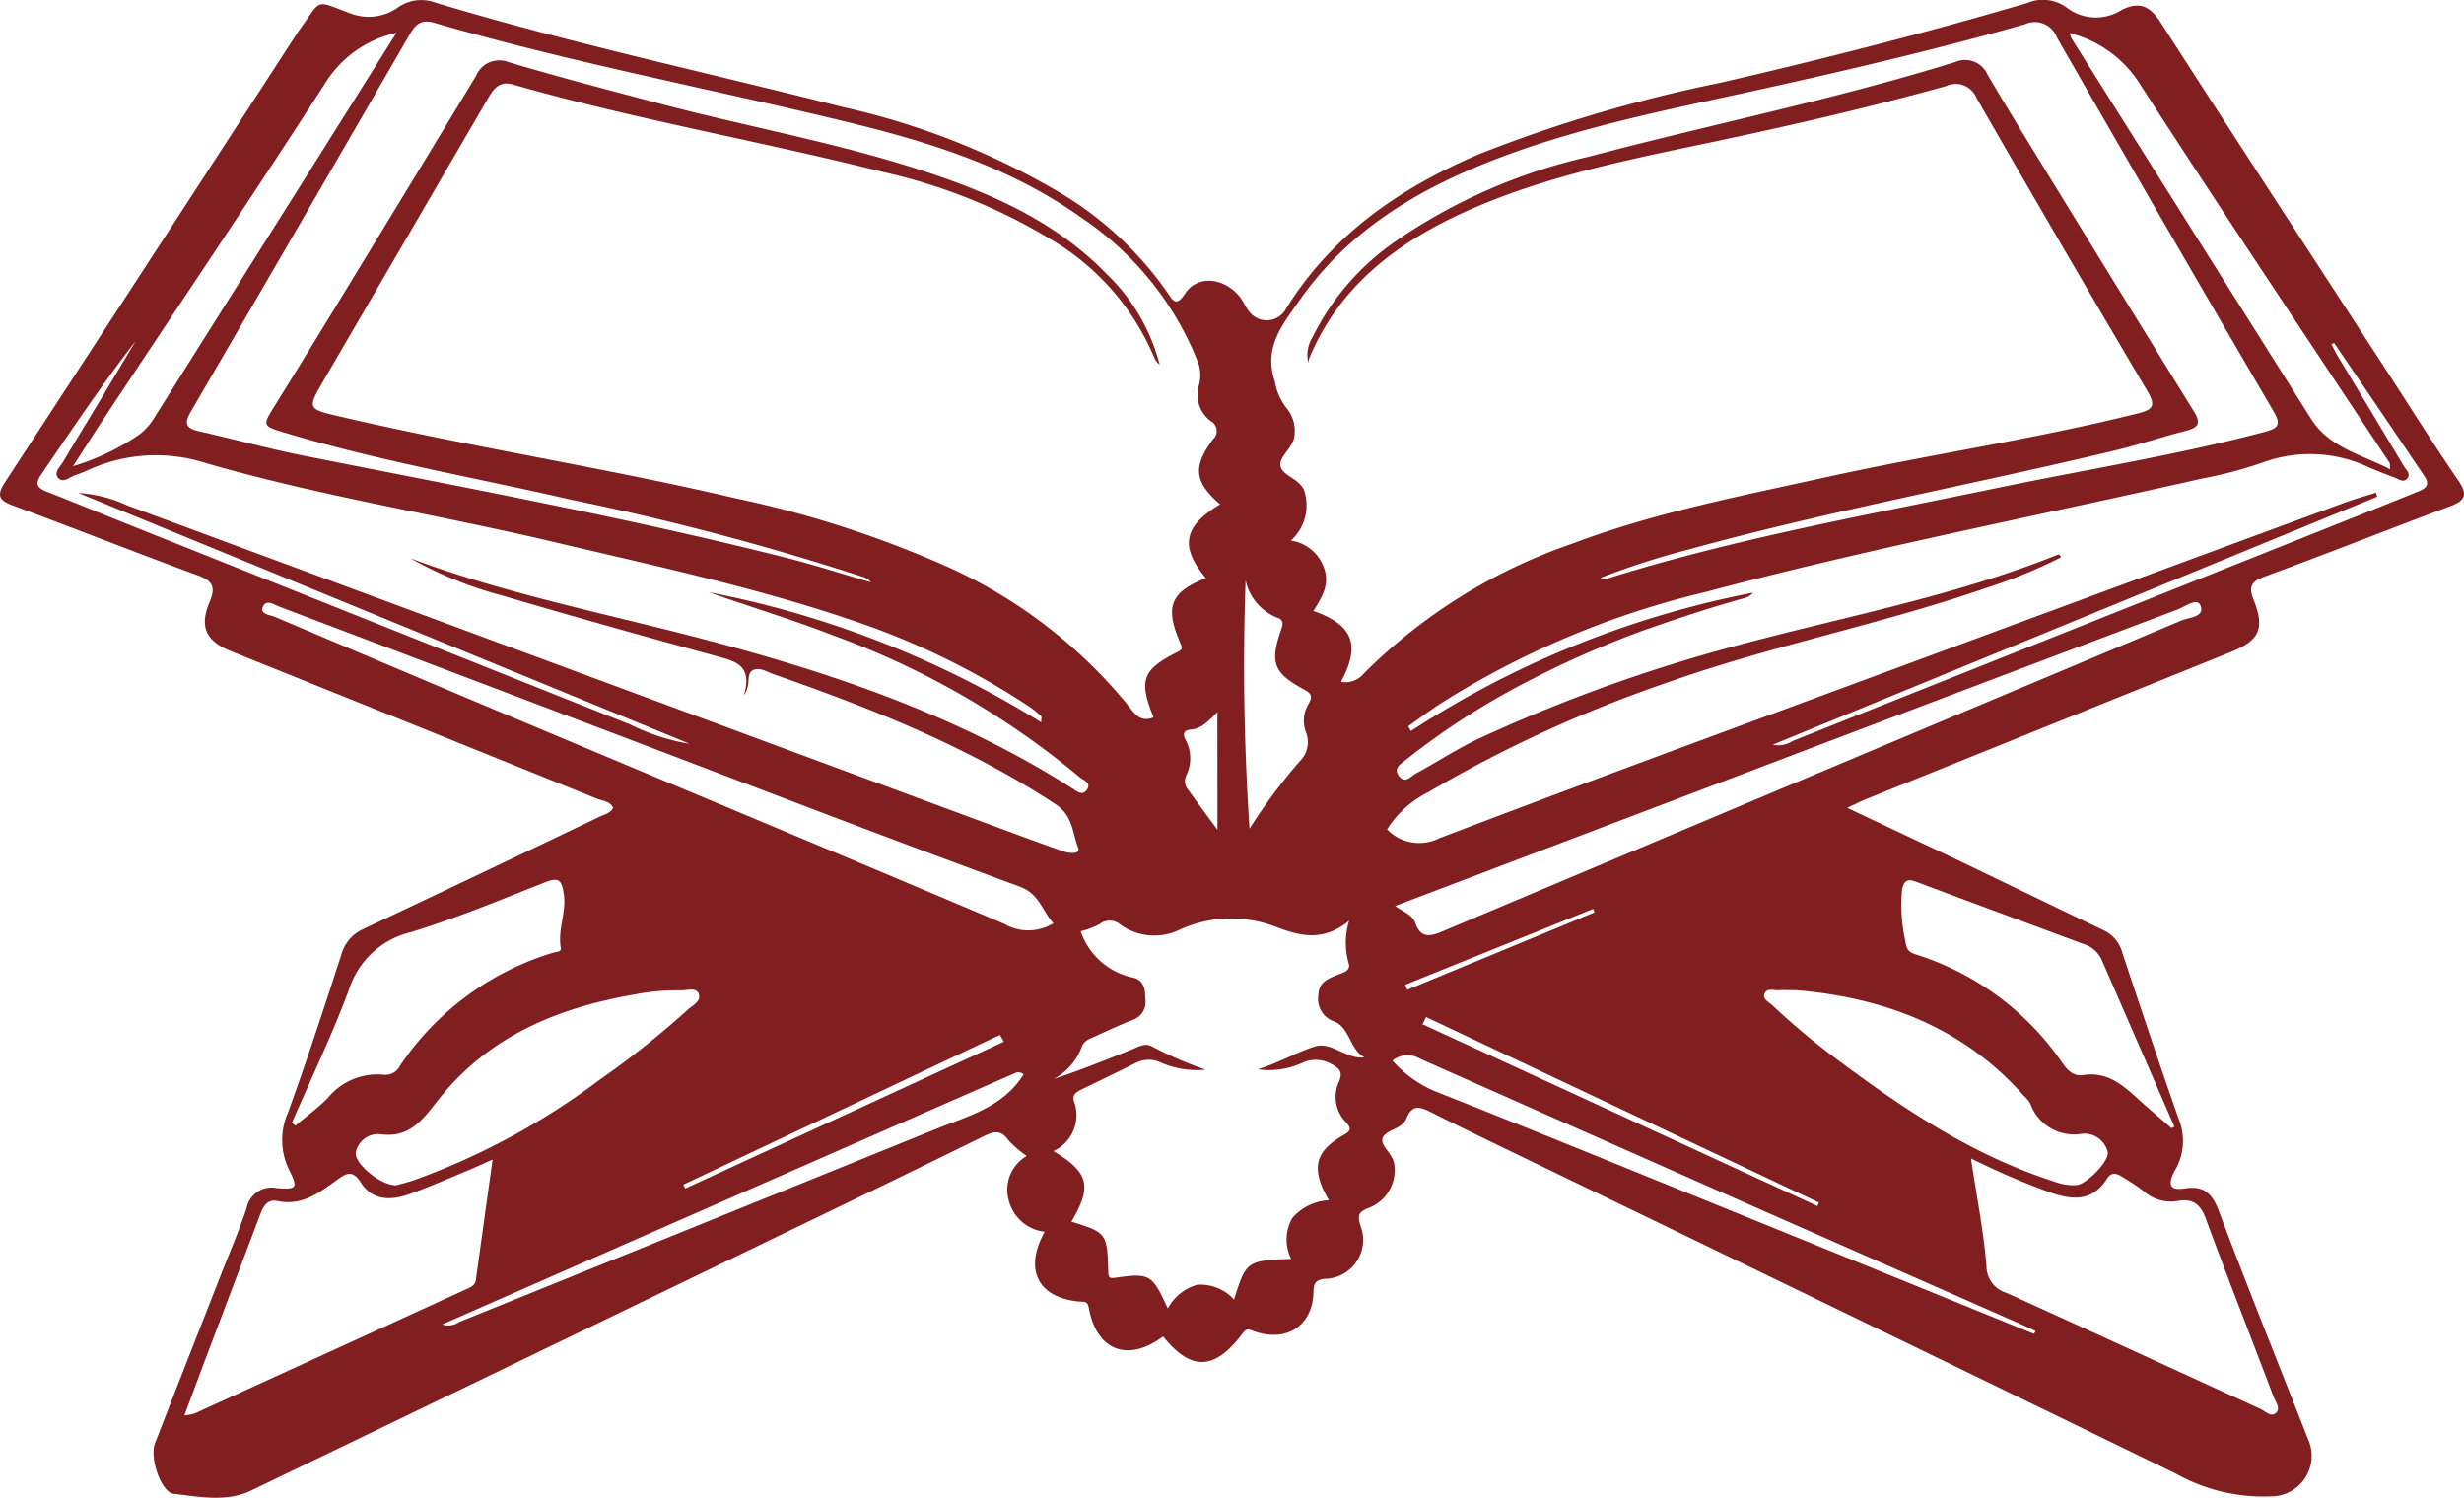 <svg xmlns="http://www.w3.org/2000/svg" width="164.487" height="99.991" viewBox="0 0 164.487 99.991">
  <path id="icon_vedanta"
    d="M123.308,53.93c2.665,1.26,5.127,2.412,7.578,3.585,3.177,1.52,6.341,3.064,9.52,4.578a2.305,2.305,0,0,1,1.258,1.473c1.274,3.83,2.549,7.661,3.893,11.467a3.867,3.867,0,0,1-.416,3.181c-.414.834-.348,1.3.714,1.128,1.226-.2,1.808.3,2.252,1.472,1.927,5.11,3.969,10.176,5.965,15.26a2.705,2.705,0,0,1-2.509,3.825,11.922,11.922,0,0,1-6.341-1.533q-21.46-10.443-42.953-20.817c-2.244-1.087-4.495-2.16-6.72-3.283-.726-.366-1.272-.574-1.664.407-.286.716-1.376.751-1.583,1.29s.748,1.081.784,1.857a2.686,2.686,0,0,1-1.728,2.825c-.691.272-.751.506-.536,1.195a2.6,2.6,0,0,1-2.376,3.536c-.621.076-.748.276-.763.883-.054,2.241-1.775,3.369-3.928,2.631-.3-.1-.492-.285-.787.108-1.886,2.508-3.441,2.56-5.325.224-2.342,1.748-4.432.968-4.956-1.893-.092-.5-.328-.408-.637-.436-2.754-.25-3.719-2.11-2.315-4.661a2.794,2.794,0,0,1-2.394-2.09,2.6,2.6,0,0,1,1.2-2.968,7.007,7.007,0,0,1-1.235-1.066c-.489-.692-.965-.582-1.613-.263q-6.073,2.986-12.173,5.919Q35.139,90.656,16.742,99.519c-1.614.773-3.435.408-5.143.21-.851-.1-1.626-2.409-1.254-3.369,1.458-3.765,2.939-7.52,4.411-11.279.577-1.474,1.207-2.931,1.707-4.43a1.693,1.693,0,0,1,2.018-1.329c1.332.1,1.419-.024.84-1.176a4.527,4.527,0,0,1-.1-3.858c1.271-3.495,2.42-7.034,3.57-10.572a2.639,2.639,0,0,1,1.492-1.707q7.893-3.722,15.762-7.494c.311-.148.684-.215.884-.579-.21-.463-.7-.462-1.078-.614q-12.219-4.939-24.447-9.854c-1.644-.663-2.114-1.618-1.415-3.269.442-1.044.184-1.434-.825-1.8C9.043,36.881,4.956,35.268.838,33.739c-.914-.339-1.073-.674-.516-1.527Q10.126,17.2,19.877,2.154c.022-.033.042-.067.065-.1,1.6-2.171.975-2.071,3.452-1.159A3.371,3.371,0,0,0,26.637.448,2.707,2.707,0,0,1,29.1.187c8.949,2.694,18.087,4.654,27.137,6.953a49.879,49.879,0,0,1,14.625,5.786,23.185,23.185,0,0,1,7.064,6.6c.4.6.613.945,1.187.071.816-1.241,2.574-1.093,3.639.21.248.3.39.695.642.994a1.46,1.46,0,0,0,2.394-.089c3.09-5.04,7.694-8.189,13.015-10.449a95.406,95.406,0,0,1,16.036-4.735C121.71,3.943,128.534,2.2,135.294.214a2.68,2.68,0,0,1,2.675.3,3.209,3.209,0,0,0,3.682.141c1.207-.6,1.9-.215,2.605.878,4.966,7.723,9.988,15.411,14.991,23.11,1.617,2.488,3.191,5.005,4.868,7.452.649.947.437,1.328-.55,1.7-4.151,1.555-8.274,3.185-12.434,4.715-.919.338-1.01.719-.68,1.561.752,1.919.376,2.689-1.548,3.465q-12.167,4.908-24.335,9.815c-.353.143-.693.319-1.261.582M81.446,33.671c-1.717-1.5-1.844-2.5-.469-4.344a.746.746,0,0,0-.133-1.2,2.185,2.185,0,0,1-.8-2.436,2.585,2.585,0,0,0-.161-1.733,20.756,20.756,0,0,0-7.695-9.423c-4.632-3.31-9.953-5-15.388-6.328-9.26-2.267-18.647-4.011-27.809-6.685-.925-.27-1.284.158-1.671.827Q20.04,14.933,12.728,27.5c-.463.794-.3,1.1.559,1.293,2.316.518,4.607,1.157,6.934,1.619,10.788,2.141,21.607,4.135,32.277,6.829,1.9.48,3.771,1.088,5.655,1.638a1.239,1.239,0,0,0-.591-.378,179.309,179.309,0,0,0-19.381-5.13c-6.438-1.479-12.959-2.6-19.293-4.522-1.349-.409-1.35-.466-.61-1.659Q20.811,23.105,23.308,19q4.236-6.942,8.452-13.9a1.691,1.691,0,0,1,2.226-.939c3.336.992,6.708,1.869,10.073,2.76,6,1.589,12.143,2.662,18.043,4.645,4.345,1.46,8.478,3.336,11.746,6.7a12.872,12.872,0,0,1,3.568,6.081,1.323,1.323,0,0,1-.4-.559,16.625,16.625,0,0,0-6.963-7.864,37.4,37.4,0,0,0-11.087-4.439c-8.211-2.063-16.568-3.509-24.717-5.84-.91-.26-1.293.268-1.673.921Q27.08,16,21.579,25.44c-1.068,1.84-1.05,1.866,1.069,2.36,8.787,2.048,17.715,3.42,26.5,5.477a70.692,70.692,0,0,1,13.982,4.51,33.089,33.089,0,0,1,12.15,9.273c.419.525.824,1.221,1.725.825-1-2.465-.751-3.165,1.56-4.34.307-.156.407-.21.243-.583-1.074-2.447-.682-3.429,1.685-4.368-1.747-2.114-1.487-3.458.951-4.922m8.073,11.846a1.6,1.6,0,0,0,1.554-.586,36.457,36.457,0,0,1,13.889-8.638c5.506-2.079,11.264-3.183,16.982-4.443,6.878-1.516,13.86-2.528,20.7-4.233.976-.243,1.344-.434.714-1.5q-5.772-9.758-11.418-19.591a1.5,1.5,0,0,0-2.033-.777C124.681,7.2,119.4,8.412,114.09,9.528c-5.462,1.149-10.945,2.236-16.083,4.523-4.647,2.069-8.554,4.964-10.6,9.848a1.83,1.83,0,0,0-.072.32,2.3,2.3,0,0,1,.294-1.728A16.859,16.859,0,0,1,93.171,16.1a37.215,37.215,0,0,1,12.869-5.634c8.146-2.158,16.422-3.818,24.479-6.323A1.641,1.641,0,0,1,132.687,5c1.548,2.625,3.151,5.217,4.745,7.815q4.5,7.337,9.027,14.658c.5.8.281,1.08-.541,1.29-1.572.4-3.114.918-4.691,1.3-9.466,2.272-19.052,4.022-28.445,6.606a52.613,52.613,0,0,0-5.949,1.914c.223.047.3.092.365.073,8.589-2.7,17.443-4.274,26.235-6.1,5.926-1.232,11.912-2.174,17.771-3.731.87-.231,1.09-.469.579-1.343Q144.5,15.022,137.316,2.513a1.578,1.578,0,0,0-2.16-.885c-6.132,1.737-12.337,3.181-18.562,4.545-5.952,1.3-11.936,2.489-17.618,4.8-4.857,1.973-9.161,4.7-12.216,9.066-1.107,1.582-2.438,3.134-1.662,5.414a4.083,4.083,0,0,0,.754,1.755,2.364,2.364,0,0,1,.57,1.759c-.009.877-.994,1.426-.95,2.075.049.724,1.287.869,1.6,1.742a3.158,3.158,0,0,1-.9,3.306A2.758,2.758,0,0,1,88.4,37.957c.383,1.109-.185,1.961-.725,2.828,2.654.941,3.165,2.27,1.844,4.732M47.33,39.54a65.745,65.745,0,0,1,22.178,8.683c0-.258.031-.365,0-.4a6.4,6.4,0,0,0-.729-.6,49.9,49.9,0,0,0-10.453-5.306c-6.942-2.507-14.15-4.03-21.31-5.724-7.739-1.831-15.62-3.061-23.264-5.273a10.869,10.869,0,0,0-7.83.443,8.868,8.868,0,0,1-.882.352c-.39.126-.831.588-1.178.167-.28-.339.155-.722.349-1.049.89-1.5,1.8-2.983,2.694-4.476q1.073-1.784,2.14-3.573C6.8,25.679,4.781,28.7,2.735,31.7c-.412.605-.25.882.386,1.128,1.808.7,3.6,1.447,5.4,2.166q16.759,6.693,33.526,13.367a14.374,14.374,0,0,0,4,1.3L5.235,32.912a9.135,9.135,0,0,1,3.281.839L65.968,55.01c1.67.618,3.341,1.236,5.019,1.831.379.134,1.163.212.983-.248-.388-.991-.335-2.133-1.512-2.906C64.615,49.846,58.2,47.3,51.652,45.015c-.44-.153-.915-.482-1.358-.286-.549.244-.1.939-.634,1.685.577-1.96-.505-2.247-1.712-2.578-4.847-1.326-9.687-2.679-14.508-4.1a26,26,0,0,1-6.045-2.464c6.357,2.376,13,3.676,19.533,5.391,8.639,2.269,17.049,5.115,24.646,9.965.292.186.648.511.944.142.406-.506-.2-.672-.454-.89A54.928,54.928,0,0,0,55.7,42.45c-2.758-1.073-5.592-1.924-8.375-2.91M155.814,22.893l-.174.1c.14.263.268.533.421.787,1.467,2.443,2.942,4.881,4.4,7.329.149.25.5.523.232.837s-.593.021-.872-.077c-.56-.2-1.107-.429-1.656-.655a9.177,9.177,0,0,0-7.147-.326,27.771,27.771,0,0,1-4.014,1.059c-11.076,2.507-22.229,4.668-33.21,7.591a58.2,58.2,0,0,0-17.738,7.5c-.694.465-1.366.964-2.048,1.447l.175.32a64.1,64.1,0,0,1,22.842-9.237,1.087,1.087,0,0,1-.588.365c-2.288.639-4.543,1.38-6.782,2.174a66.122,66.122,0,0,0-7.991,3.548,49.46,49.46,0,0,0-7.851,5.1c-.322.251-.811.538-.424,1.054.415.554.787.016,1.117-.162,1.446-.781,2.812-1.688,4.317-2.387a105.994,105.994,0,0,1,17.03-6.14c7.176-1.94,14.52-3.288,21.459-6.067.1-.038.226-.055.254.164a35.021,35.021,0,0,1-5.126,2.086c-7,2.409-14.292,3.822-21.276,6.313A86.717,86.717,0,0,0,95.358,52.88a6.871,6.871,0,0,0-2.764,2.489,2.98,2.98,0,0,0,3.471.6c9.534-3.639,19.119-7.147,28.691-10.687q15.868-5.869,31.744-11.717c.693-.255,1.407-.45,2.112-.673l.08.267-40.35,16.558a1.742,1.742,0,0,0,1.331-.253Q137.1,42.53,154.528,35.579c2.242-.894,4.485-1.785,6.721-2.694.465-.189,1.083-.375.6-1.087q-3.008-4.46-6.038-8.906M91.087,70.6c-1-.549-.959-1.963-2.009-2.4a1.589,1.589,0,0,1-1.071-1.747c.026-.884.621-1.1,1.253-1.36.379-.159.976-.262.75-.853a5.017,5.017,0,0,1,.051-2.77c-1.757,1.428-3.268,1.024-4.911.4a8.247,8.247,0,0,0-6.382.19,3.88,3.88,0,0,1-4-.349,1.094,1.094,0,0,0-1.383-.006,5.363,5.363,0,0,1-1.245.466,4.7,4.7,0,0,0,3.522,3.1c.715.191.786.779.792,1.416a1.261,1.261,0,0,1-.827,1.4c-.849.324-1.671.719-2.5,1.091-.36.162-.774.3-.913.706a4,4,0,0,1-1.87,2.149c1.784-.586,3.494-1.28,5.208-1.966.435-.174.893-.472,1.357-.2a25.063,25.063,0,0,0,3.563,1.543,5.954,5.954,0,0,1-2.951-.46,1.9,1.9,0,0,0-1.6-.039c-1.237.622-2.486,1.22-3.731,1.826-.338.165-.641.352-.49.809a2.635,2.635,0,0,1-1.379,3.3c2.369,1.426,2.6,2.355,1.2,4.708,2.358.744,2.387.768,2.463,3.363.012.4.1.438.472.386,2.314-.322,2.446-.236,3.5,2.051a3.208,3.208,0,0,1,1.985-1.584,3.038,3.038,0,0,1,2.437.99c.806-2.572.862-2.61,3.817-2.713a2.874,2.874,0,0,1,.071-2.726,3.435,3.435,0,0,1,2.444-1.191c-1.22-2.114-.957-3.26,1.02-4.375.588-.331.367-.542.079-.877a2.407,2.407,0,0,1-.425-2.661c.282-.656.021-.908-.519-1.185a2.1,2.1,0,0,0-1.809-.129,5.341,5.341,0,0,1-3.093.483c1.328-.393,2.527-1.112,3.814-1.52,1.1-.349,2.063.863,3.313.73M12.3,94.5a4.319,4.319,0,0,0,.706-.14q9.111-4.162,18.216-8.335c.255-.117.5-.247.542-.57.362-2.609.725-5.217,1.118-8.042-.677.3-1.166.531-1.665.736-1.315.541-2.616,1.123-3.956,1.593-1.409.494-2.5.268-3.18-.8-.553-.868-.971-.608-1.572-.177-1.185.85-2.342,1.764-3.98,1.416-.756-.16-1,.462-1.213,1.038q-1.7,4.491-3.4,8.979c-.515,1.361-1.02,2.726-1.61,4.3M131.572,77.337c.392,2.589.848,4.88,1.037,7.192a1.855,1.855,0,0,0,1.325,1.781c5.66,2.563,11.3,5.167,16.954,7.747.335.153.717.593,1.058.257.315-.311-.051-.745-.184-1.094-1.5-3.959-3.053-7.9-4.516-11.873-.355-.964-.888-1.349-1.853-1.172a2.732,2.732,0,0,1-2.307-.667,15.866,15.866,0,0,0-1.484-.982c-.338-.213-.678-.258-.925.135-1.068,1.7-2.522,1.419-4.079.854a50.912,50.912,0,0,1-5.026-2.179M26.44,79.13c.23-.064.69-.173,1.137-.32a47.4,47.4,0,0,0,12.477-6.74A59.786,59.786,0,0,0,45.9,67.421c.325-.3.945-.576.736-1.088-.179-.437-.782-.2-1.2-.214a14.724,14.724,0,0,0-3.067.272c-5.134.881-9.746,2.795-13.076,6.991-1.062,1.338-1.925,2.638-3.957,2.332a1.532,1.532,0,0,0-1.581,1.19c-.15.744,1.627,2.234,2.686,2.227M119.93,66.107c-.6,0-.88-.019-1.155,0-.338.029-.806-.171-.972.212-.175.4.3.588.539.819A47.509,47.509,0,0,0,123.006,71c4.364,3.252,8.892,6.207,14.136,7.885a3.483,3.483,0,0,0,1.508.231c.66-.082,2.2-1.626,2.047-2.225a1.6,1.6,0,0,0-1.708-1.2,3.093,3.093,0,0,1-3.456-2.019,2.567,2.567,0,0,0-.457-.543c-4.112-4.642-9.468-6.537-15.146-7.021M19.479,74.953l.238.194c.719-.6,1.487-1.161,2.147-1.824a4.282,4.282,0,0,1,3.769-1.571,1.078,1.078,0,0,0,1.069-.6,18.879,18.879,0,0,1,10.2-7.542c.2-.066.585-.046.535-.321-.223-1.22.386-2.375.2-3.606-.134-.875-.3-1.155-1.235-.787-2.98,1.178-5.95,2.413-9.009,3.346a5.714,5.714,0,0,0-4.088,3.8c-1.125,3.029-2.534,5.952-3.822,8.921m125.471.352.2-.1q-2.436-5.587-4.871-11.174a1.981,1.981,0,0,0-1.241-1.034c-3.706-1.382-7.418-2.75-11.122-4.137-.591-.221-.828-.093-.95.562a10.857,10.857,0,0,0,.225,3.393c.076.624.256.745.713.9a18.62,18.62,0,0,1,9.744,7.205c.356.527.76.945,1.438.841,1.459-.225,2.477.542,3.462,1.442.785.717,1.6,1.4,2.4,2.1M93.129,60.486c.555.389,1.145.575,1.345,1.125.378,1.036.964.93,1.83.565q24.65-10.395,49.317-20.749c.515-.217,1.572-.233,1.279-.991-.223-.578-1.043.072-1.548.262q-14.51,5.463-29,10.972c-7.689,2.916-15.377,5.837-23.222,8.816M70.319,61.634c-.762-.841-.935-1.963-2.252-2.446-8.838-3.243-17.622-6.631-26.424-9.972Q30.158,44.857,18.669,40.51c-.363-.137-.921-.545-1.132.024-.181.487.487.511.808.647q8.9,3.78,17.821,7.525c10.286,4.319,20.585,8.611,30.857,12.965a3.181,3.181,0,0,0,3.3-.037m89.229-30.308c-.024-.288,0-.379-.04-.433-5.562-8.415-11.184-16.791-16.651-25.267a7.767,7.767,0,0,0-4.688-3.414,1.625,1.625,0,0,0,.115.358q7.993,12.711,16,25.41c1.2,1.893,3.329,2.358,5.26,3.345M26.463,2.193a7.482,7.482,0,0,0-4.8,3.431c-4.777,7.416-9.709,14.732-14.58,22.087-.748,1.129-1.473,2.274-2.208,3.411A15.772,15.772,0,0,0,9.3,29.009a3.981,3.981,0,0,0,1.015-1.147q4.771-7.585,9.548-15.167c2.168-3.445,4.331-6.892,6.6-10.5M135.777,89.05l.116-.19c-.461-.21-.92-.426-1.383-.631q-8.2-3.613-16.405-7.224-11.673-5.157-23.336-10.335a1.575,1.575,0,0,0-1.814.142,7.969,7.969,0,0,0,2.78,2.019c6.33,2.5,12.63,5.076,18.937,7.635q10.556,4.284,21.105,8.583M83.412,55.325A36.569,36.569,0,0,1,86.789,50.8a1.791,1.791,0,0,0,.372-1.969A2.148,2.148,0,0,1,87.354,47c.186-.37.316-.634-.234-.93-2.126-1.14-2.369-1.819-1.584-4.071.127-.365.144-.62-.25-.755a3.47,3.47,0,0,1-2.136-2.5,162.691,162.691,0,0,0,.263,16.585m-15.08,16.4a.511.511,0,0,0-.544-.1c-12.7,5.564-25.4,11.14-38.274,16.792a1.236,1.236,0,0,0,1.115-.154q15.9-6.426,31.8-12.873c2.165-.879,4.52-1.452,5.9-3.664M95.2,67.9l-.236.48,26.356,12.136.107-.23L95.2,67.9M81.268,47.546c-.615.605-1.066,1.11-1.8,1.164-.427.032-.539.3-.334.665a2.6,2.6,0,0,1,.056,2.392.881.881,0,0,0,.082.9c.591.814,1.185,1.624,2,2.732Zm-14.255,22-.262-.456L45.619,79.088l.123.259,21.271-9.8m39.432-8.639-.093-.228L93.807,65.743l.137.336,12.5-5.167"
    transform="translate(0.001 0)" fill="#801e20" />
</svg>